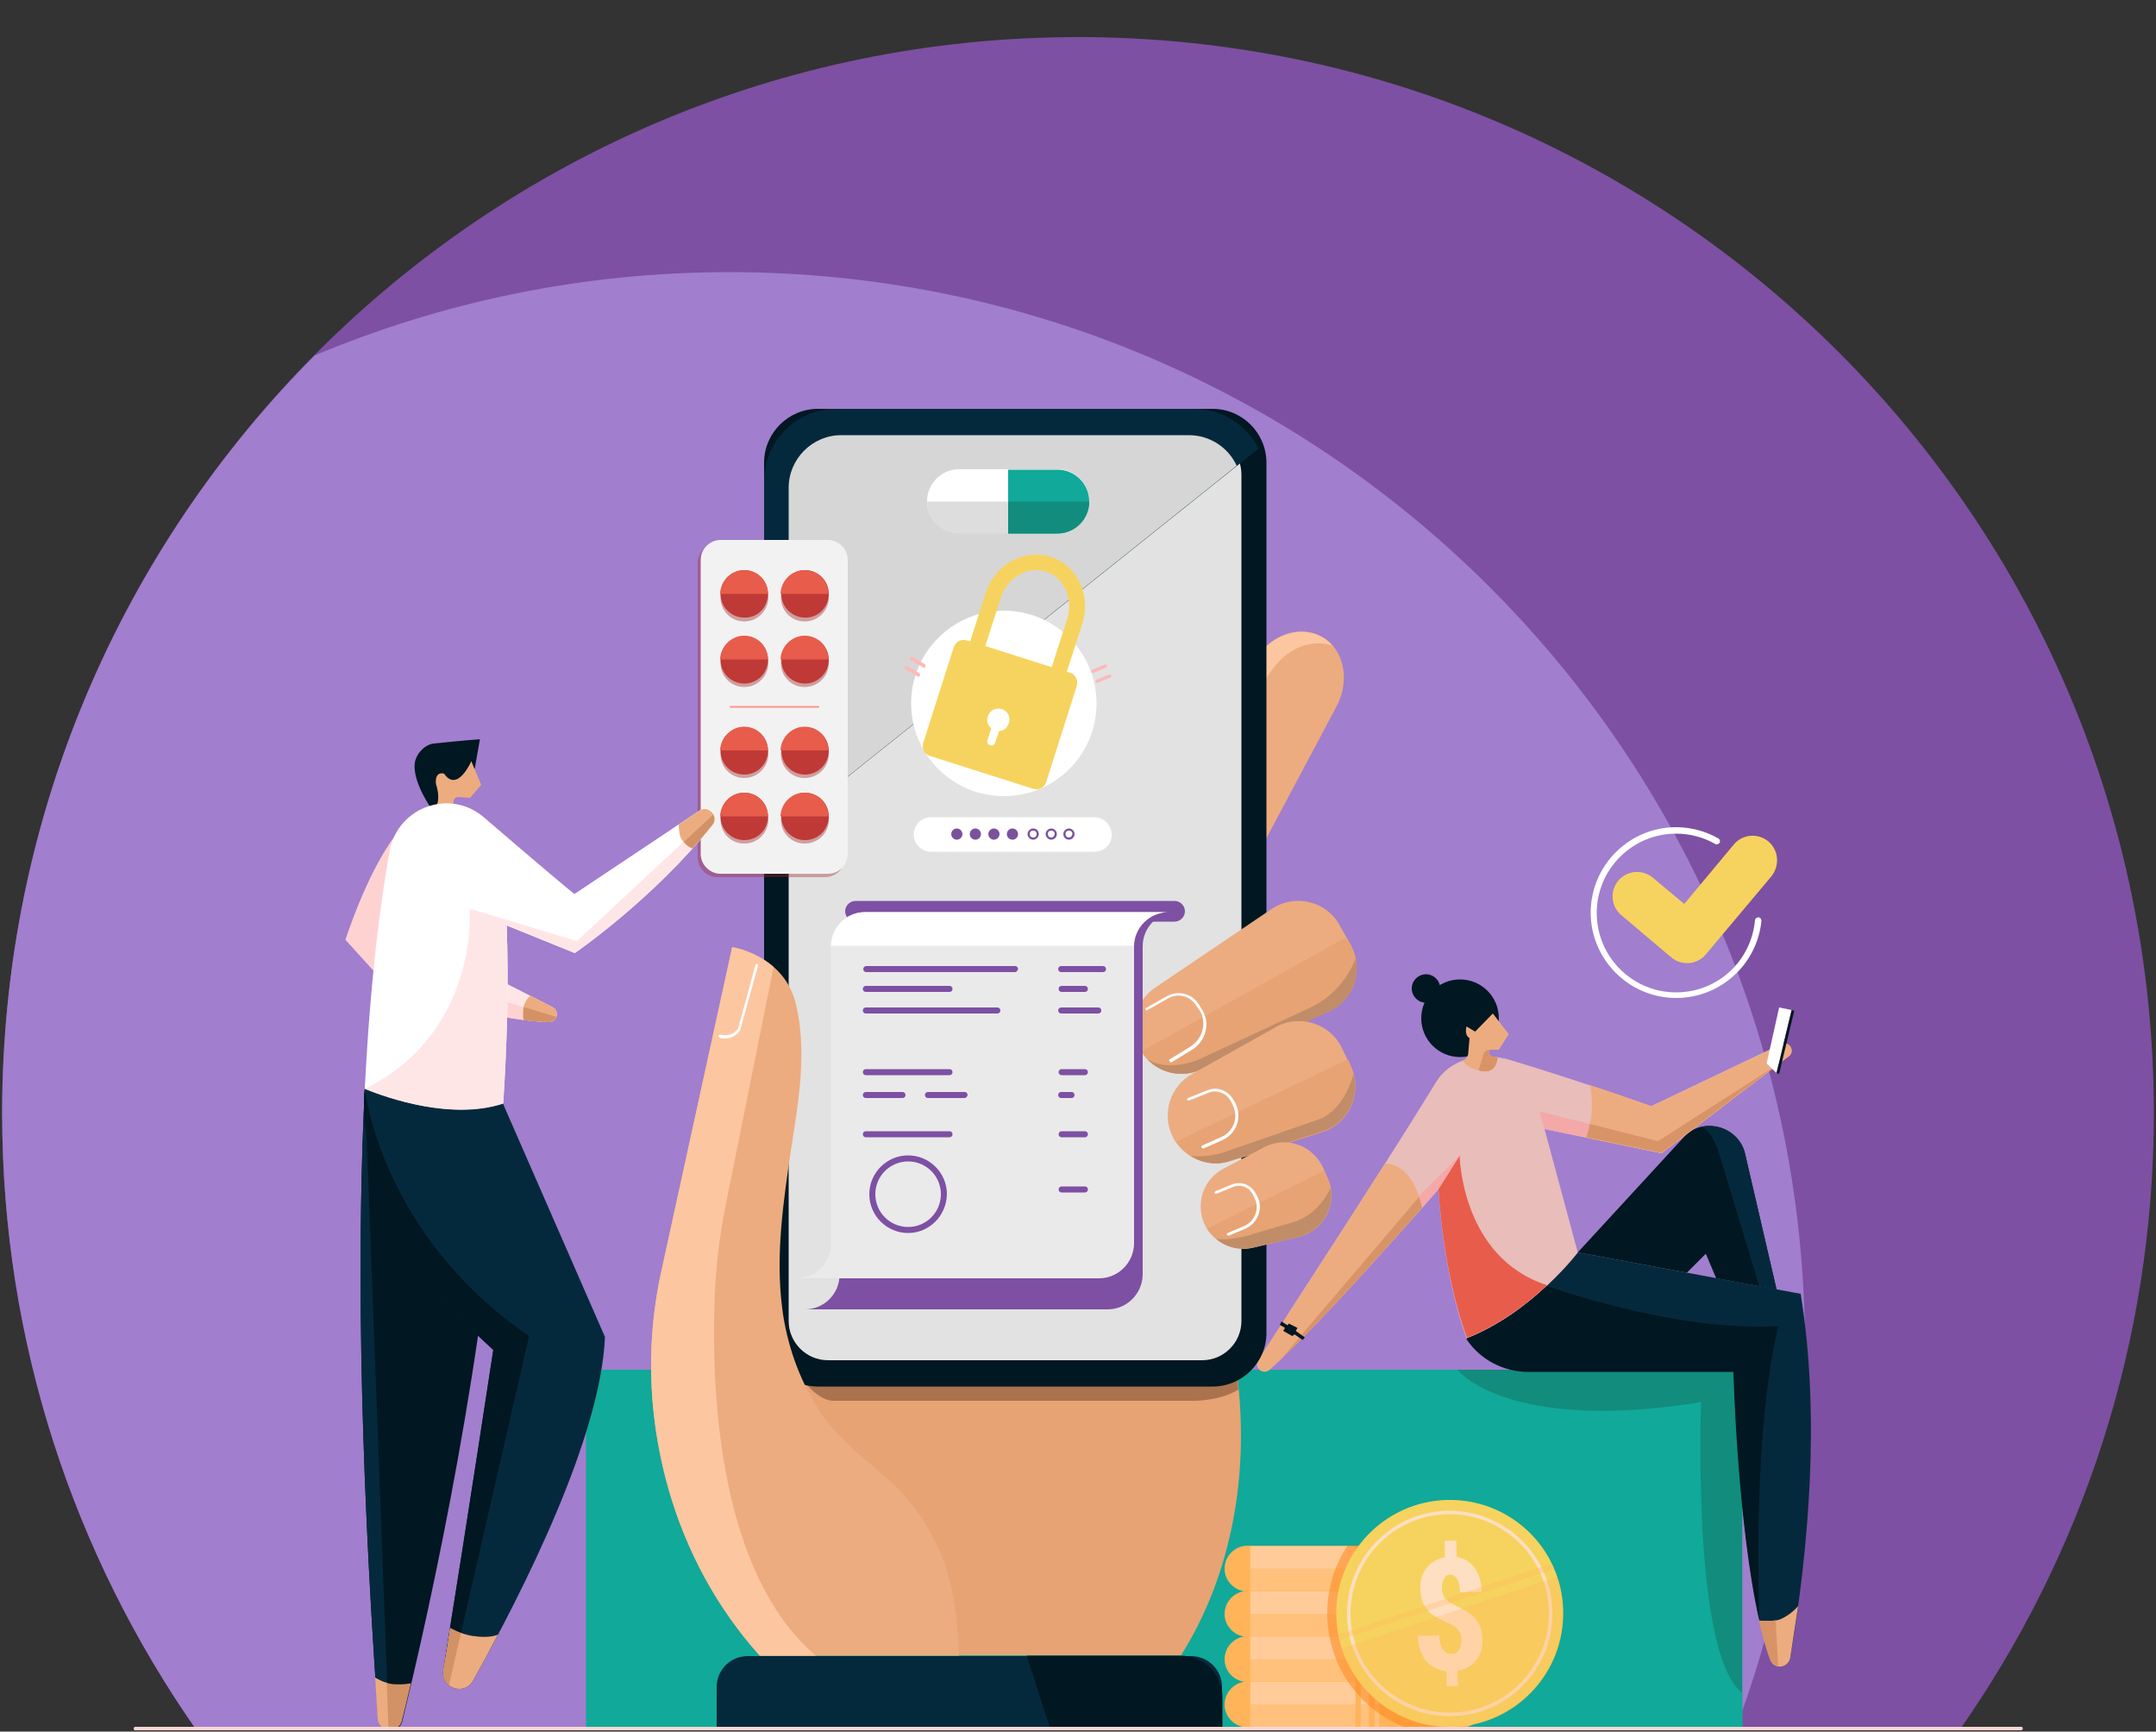 <?xml version="1.0" encoding="UTF-8"?> <svg xmlns="http://www.w3.org/2000/svg" xmlns:xlink="http://www.w3.org/1999/xlink" version="1.1" id="Layer_1" x="0px" y="0px" viewBox="0 0 500 401.5" style="enable-background:new 0 0 500 401.5;" xml:space="preserve"><rect x="0" y="0" width="500" height="401.5" fill="#333333" stroke="none"/> <style type="text/css"> .st0{fill:#7D50A3;} .st1{fill:#A17ECE;} .st2{fill:#011721;} .st3{fill:#11A999;} .st4{fill:#118C7D;} .st5{fill:#05293C;} .st6{fill:#E8BDBA;} .st7{fill:#EDAC80;} .st8{fill:#F4A8A8;} .st9{fill:#D89466;} .st10{fill:#E85C4B;} .st11{fill:#FFFFFF;} .st12{fill:#E7A374;} .st13{fill:#AA734D;} .st14{fill:#ECAC80;} .st15{fill:#FCC6A0;} .st16{fill:#E2E2E2;} .st17{fill:#D6D6D6;} .st18{fill:#C18D68;} .st19{fill:#EAEAEA;} .st20{opacity:0.36;} .st21{fill:#9B2323;} .st22{opacity:0.4;} .st23{fill:#F2F2F2;} .st24{fill:#BF3936;} .st25{fill:#FF9388;} .st26{fill:#DDDDDD;} .st27{fill:#FFE6E6;} .st28{fill:#FFD2D2;} .st29{fill:#D39266;} .st30{fill:#FFB45A;} .st31{fill:#FFCC99;} .st32{opacity:0.46;} .st33{opacity:0.53;} .st34{fill:#FF8419;} .st35{fill:#F6D35E;} .st36{fill:#FFDFC2;} .st37{opacity:0.28;} .st38{fill:#FFD7D4;} .st39{fill:#FFB8B8;} .st40{fill:#7B519C;} </style> <g> <g> <g> <path class="st0" d="M454.4,401.2c28.4-40.5,45.1-89.8,45.1-143.1C499.5,120.3,387.8,8.6,250,8.6S0.5,120.3,0.5,258.1 c0,53.2,16.7,102.5,45.1,143.1H454.4z"></path> </g> </g> <path class="st1" d="M418.6,312.6c0-137.8-111.7-249.5-249.5-249.5C135,63.1,102.6,70,73,82.4C28.2,127.4,0.5,189.5,0.5,258.1 c0,53.2,16.7,102.5,45.1,143.1h356.8C412.8,373.6,418.6,343.8,418.6,312.6z"></path> <g> <g> <circle class="st2" cx="338.6" cy="236.1" r="9"></circle> <path class="st2" d="M327.4,229.2c0,1.8,1.5,3.3,3.3,3.3s3.3-1.5,3.3-3.3c0-1.8-1.5-3.3-3.3-3.3S327.4,227.4,327.4,229.2z"></path> <g> <rect x="135.9" y="317.6" class="st3" width="268.2" height="83.5"></rect> </g> <g> <path class="st4" d="M338,317.6c0,0,11.3,14.8,56.5,7.5c0,0-2.2,58.3,9.5,67.4v-74.9H338z"></path> </g> <g> <path class="st2" d="M365.9,290.4l25.4-27.6c4.7-3.6,11.6-1.4,13.3,4.3L412,299l-14-2.6l-2.4-5.7l-4.4,4.4L365.9,290.4z"></path> </g> <g> <path class="st5" d="M365.9,290.4l51.7,9.6c4.6,28.5,1.8,59.2-2.4,84.3c-0.4,2.5-3.8,3-4.6,0.6c-7.3-20.6-8.5-66.9-8.5-66.9 h-47.6c-5.6,0-10.9-2.7-14.1-7.3l0,0c-0.1-0.1-0.2-0.3-0.2-0.4C355.4,304.3,365.9,290.4,365.9,290.4z"></path> </g> <g> <path class="st6" d="M294.4,317.6c-1.5,1.3-3.6-0.5-2.6-2.2c11.1-17.3,28.8-44.2,41.3-64.6c1.5-2.4,3.7-4,6.2-4.9 c3.4-1.2,7.4-1.2,11-0.1c15.6,4.7,32.6,10.7,32.6,10.7l30.2-14.4c1.8-0.8,3.2,1.6,1.7,2.8l-29.5,22.5l-27.1-5.6l7.7,28.6 c0,0-10.5,13.9-25.8,19.9c-5.6-15.5-6.5-34.5-6.5-34.5C317.5,294,303.6,309.3,294.4,317.6z"></path> </g> <g> <path class="st7" d="M417,372.4c-0.6,4.1-1.2,8-1.8,11.9c-0.4,2.5-3.8,3-4.6,0.6c-1-2.7-1.8-5.8-2.6-9.1c0,0,3.1,0.3,4.8-0.3 C415.4,374.4,417,372.4,417,372.4z"></path> </g> <g> <path class="st7" d="M340.5,244.2l0.3-3.5c-1.3-0.7-0.7-2.7-0.7-2.7l2,1.2l4.1-4.2l3.7,4.8l-2.3,3.6h-1.8 c-0.4,0-0.6,0.3-0.5,0.7l0,0c0.1,0.5,0.5,0.9,1,0.9c0.3,0,0.7,0.1,1,0.2c0,0-0.1,3.5-3.2,3.2c0,0-3.7-0.3-4.9-2.5c0,0,0,0,0,0 C340,245.6,340.5,244.9,340.5,244.2z"></path> </g> <g> <path class="st7" d="M294.4,317.6c-1.5,1.3-3.6-0.5-2.6-2.2c7.9-12.3,19.1-29.4,29.4-45.6c2.2,0,6.6,1.3,8.6,10.2 C315.3,296.4,302.9,310,294.4,317.6z"></path> </g> <g> <polygon class="st8" points="412,247 385.3,267.3 358.2,261.8 357,257.7 384.5,264.6 "></polygon> </g> <g> <path class="st7" d="M367.9,263.8L367.9,263.8c2.3-6.4,0.8-12.2,0.8-12.2c8.2,2.7,14.3,4.9,14.3,4.9l30.2-14.4 c1.8-0.8,3.2,1.6,1.7,2.8l-29.5,22.5L367.9,263.8z"></path> </g> <g> <path class="st9" d="M412,247l-26.7,20.3l-17.4-3.6c0.4-1.1,0.6-2.1,0.8-3.1l15.8,4L412,247z"></path> </g> <g> <path class="st10" d="M333.6,275.7l4.9-7.8c0,0,0.3,23.7,20.3,30.1c-4.5,4.2-11,9.2-18.6,12.2 C334.5,294.7,333.6,275.7,333.6,275.7z"></path> </g> <g> <polygon class="st8" points="338.5,268 329,277.4 329.8,280 333.6,275.7 "></polygon> </g> <g> <path class="st9" d="M329.8,280c-13,14.7-24.4,27.2-32.7,35.1l32-37.6C329.3,278.2,329.6,279.1,329.8,280z"></path> </g> <g> <path class="st2" d="M412.5,307.5c0,0-5.9,18.5-4.5,68.3l0,0c-5.1-22.7-6-57.7-6-57.7h-47.6c-5.6,0-10.9-2.7-14.1-7.3l0,0 c-0.1-0.1-0.2-0.3-0.2-0.4c7.7-3,14.1-7.9,18.6-12.2C358.7,298.1,388,308.9,412.5,307.5z"></path> </g> <g> <path class="st5" d="M394.6,261.3c4.2-0.9,8.7,1.4,10,5.8L412,299l-4-0.8l-9.2-30.3C398.8,268,397.4,262.4,394.6,261.3z"></path> </g> <g> <polygon class="st2" points="296.8,307.2 297.2,306.4 298.6,307.3 298.9,306.9 300.9,307.9 300.5,308.6 302.6,310.1 302.1,310.7 300.2,309.4 299.7,309.8 297.6,308.6 298,307.9 "></polygon> </g> <g> <polygon class="st11" points="415.5,234.2 412,248.8 409.7,246.6 412.6,233.6 "></polygon> </g> <g> <polygon class="st2" points="415.5,234.2 416.1,234.4 412.6,249 412,248.8 "></polygon> </g> <path class="st9" d="M411.8,375.7l0.6,10.7c-0.8-0.1-1.5-0.6-1.9-1.5c-1-2.7-1.8-5.8-2.6-9.1C408,375.7,410.1,376,411.8,375.7z"></path> <path class="st9" d="M344,244.5c0.2-0.7,0.8-1.1,1.5-1.1h0.3c-0.4,0-0.6,0.3-0.5,0.7c0.1,0.5,0.5,0.9,1,0.9c0.3,0,0.7,0.1,1,0.2 c0,0-0.1,3.5-3.2,3.2c0,0-0.5,0-1.2-0.2L344,244.5z"></path> </g> <g> <g> <g> <g> <path class="st12" d="M196.2,383.9l-28.3-84.5l97.9-32c0,0,20.5,46.8,21,50.5c3.5,26.7-2.6,49.6-12.9,65.9H196.2z"></path> </g> </g> </g> <g> <g> <g> <path class="st13" d="M277.2,324.8h-84.3c-3.9-0.5-7-5.3-7-5.3l9.4-13l88.4,3.1c1.7,4.3,2.9,7.5,3,8.4 c0.2,1.4,0.3,2.8,0.5,4.2C283,324.8,277.2,324.8,277.2,324.8z"></path> </g> </g> </g> <g> <g> <g> <path class="st14" d="M291.6,152.1l-22.7,31.3c-4.5,6.2-3.6,14.4,1.8,17.9l4.5,2.9c5.4,3.4,13,0.6,16.5-6.1l18.2-34.2 c3.3-6.1,1.8-13.3-3.2-16.2l0,0C301.9,144.9,295.4,146.8,291.6,152.1z"></path> </g> </g> </g> <g> <g> <g> <path class="st15" d="M268.9,183.5l22.7-31.3c3.8-5.3,10.3-7.2,15.1-4.4c0.9,0.5,1.6,1.1,2.3,1.9c-4.6-1.6-10.1,0.4-13.6,5.1 L272.7,186c-4.1,5.7-3.7,13.1,0.6,17l-2.6-1.6C265.3,197.9,264.4,189.6,268.9,183.5z"></path> </g> </g> </g> <g> <g> <g> <path class="st2" d="M281.2,321.5h-91.5c-6.9,0-12.5-5.6-12.5-12.5V107.3c0-6.9,5.6-12.5,12.5-12.5h91.5 c6.9,0,12.5,5.6,12.5,12.5v201.8C293.7,315.9,288.1,321.5,281.2,321.5z"></path> </g> </g> </g> <g> <g> <g> <path class="st16" d="M278.8,315.4H192c-5,0-9.1-4.1-9.1-9.1V110c0-5,4.1-9.1,9.1-9.1h86.8c5,0,9.1,4.1,9.1,9.1v196.3 C287.9,311.3,283.8,315.4,278.8,315.4z"></path> </g> </g> </g> <g> <g> <g> <path class="st5" d="M166.2,401.2h117.2v-10c0-4-3.2-7.2-7.2-7.2H173.4c-4,0-7.2,3.2-7.2,7.2V401.2z"></path> </g> </g> </g> <g> <g> <g> <path class="st14" d="M153.6,293.7l16.2-74.1c0,0,12.1,1.8,14.8,13.3c2.6,11,0.6,22.4-1.1,33.3c-1.8,12.2-3.7,24.7-2.1,37.1 c0.1,0.5,0.1,1,0.2,1.5c1.3,8.4,4.4,16.6,9.3,23.6c5.2,7.4,13,11.9,18.9,18.5c4.3,4.9,7.6,10.6,9.6,16.7 c2.1,6.6,2.8,13.4,3,20.3h-46.2c-9.9-11-17-24.2-21.1-38.4C151.1,331.5,149,313.7,153.6,293.7z"></path> </g> </g> </g> <g> <g> <g> <path class="st15" d="M155.1,345.5c-4-14-6.1-31.7-1.5-51.8l16.2-74.1c0,0,5.2,0.8,9.6,4.6l-11.1,55.2 c-1.5,7.5-2.4,15.2-2.6,22.8C165,324,167,365,189.2,383.9h-13C166.3,372.9,159.2,359.7,155.1,345.5z"></path> </g> </g> </g> <g> <g> <g> <path class="st11" d="M168,240.8c2.7,0,3.7-2,3.7-2.1l4.1-14.8c0-0.2-0.1-0.4-0.2-0.4c-0.2,0-0.4,0.1-0.4,0.2l-4,14.7 c0,0-1.1,2.2-4.2,1.5c-0.2,0-0.3,0.1-0.4,0.3c0,0.2,0.1,0.3,0.3,0.4C167.2,240.8,167.6,240.8,168,240.8z"></path> </g> </g> </g> <g> <g> <g> <path class="st2" d="M238.1,383.9h35.7c5.3,0,9.7,4.3,9.7,9.7v7.6h-39.8L238.1,383.9z"></path> </g> </g> </g> <g> <path class="st5" d="M291.9,104c-2.8-5.4-8.4-9.2-14.9-9.2h-83.1c-9.2,0-16.7,7.5-16.7,16.7v84.1L291.9,104z"></path> </g> <g> <path class="st17" d="M286.8,108c-1.9-4.2-6.2-7.1-11.1-7.1h-80.6c-6.7,0-12.2,5.5-12.2,12.2v77.9L286.8,108z"></path> </g> <g> <g> <g> <g> <path class="st14" d="M278.5,248l29.7-13.6c5.8-2.7,8.1-9.8,5-15.4l-2.6-4.6c-3.1-5.5-10.3-7.2-15.6-3.7L267.9,229 c-4.9,3.3-6.3,9.8-3.2,14.8l0,0C267.6,248.5,273.5,250.3,278.5,248z"></path> </g> </g> </g> <g> <g> <g> <path class="st12" d="M313.2,219.1c3.2,5.6,0.9,12.7-5,15.4L278.5,248c-5,2.3-11,0.5-13.8-4.2l47.5-26.5L313.2,219.1z"></path> </g> </g> </g> <g> <g> <g> <path class="st18" d="M266,245.5c1.5,1.1,3.6,1.5,5.4,1.5c2.6,0,5.1-0.6,7.4-1.7l24.7-11.5c7.2-3.2,10.1-9.4,10.9-11.6 c1.1,4.9-1.3,10.1-6.1,12.3L278.5,248C274.2,250,269.1,248.9,266,245.5z"></path> </g> </g> </g> <g> <g> <g> <path class="st14" d="M285.4,269.2l21.1-6.7c6.4-2,9.5-9.2,6.7-15.3l-1.9-4c-2.7-5.9-9.9-8.2-15.5-5l-19.3,10.8 c-5.2,2.9-7.2,9.3-4.5,14.7l0,0C274.5,268.5,280.2,270.9,285.4,269.2z"></path> </g> </g> </g> <g> <g> <g> <path class="st12" d="M272.8,264.7l39.8-19.1l0.7,1.6c2.8,6.1-0.3,13.2-6.7,15.3l-21.1,6.7 C280.6,270.8,275.5,268.9,272.8,264.7z"></path> </g> </g> </g> <g> <g> <g> <path class="st18" d="M276.1,268c3.1,0.5,7.1-0.6,7.1-0.6l22.2-7.7c6.4-2,8.4-10.4,8.5-10.7c1.5,5.6-1.6,11.6-7.4,13.4 l-21.1,6.7C282.2,270.3,278.8,269.7,276.1,268z"></path> </g> </g> </g> <g> <g> <g> <path class="st14" d="M290.6,289.3l10.6-2.5c5.9-1.4,9.2-7.8,6.8-13.4l-1.1-2.5c-2.3-5.3-8.6-7.6-13.7-4.9l-9.5,5 c-4.6,2.4-6.5,8-4.4,12.8v0C281.3,288,286,290.4,290.6,289.3z"></path> </g> </g> </g> <g> <g> <g> <path class="st12" d="M279.9,284.9l27.2-13.5l0.8,1.9c2.4,5.6-0.9,12-6.8,13.4l-10.6,2.5 C286.4,290.3,282.2,288.4,279.9,284.9z"></path> </g> </g> </g> <g> <g> <g> <path class="st18" d="M289,286.6l11.5-3.4c5.2-1.9,7.5-6.5,8.1-7.8c0.9,5-2.2,10.1-7.4,11.4l-10.6,2.5 c-3.1,0.7-6.2-0.1-8.5-2C285.3,287.6,289,286.6,289,286.6z"></path> </g> </g> </g> <g> <g> <g> <path class="st11" d="M271.5,246.3c0.1,0,0.1,0,0.2,0l4.6-2.8c3.2-1.9,4.4-5.9,2.7-9c-0.4-0.7-0.9-1.5-1.4-2.2 c-1.7-2.1-4.6-2.6-7-1.3l-4.8,2.7c-0.2,0.1-0.2,0.3-0.1,0.4c0.1,0.2,0.3,0.2,0.4,0.1l4.8-2.7c2.1-1.2,4.6-0.7,6.1,1.1 c0.5,0.7,1,1.3,1.4,2c1.5,2.9,0.4,6.4-2.5,8.2l-4.6,2.8c-0.2,0.1-0.2,0.3-0.1,0.4C271.3,246.3,271.4,246.3,271.5,246.3z"></path> </g> </g> </g> <g> <g> <g> <path class="st11" d="M279,266.3c0,0,0.1,0,0.1,0l4.3-1.9c3-1.3,4.5-4.6,3.5-7.6c-0.2-0.7-0.6-1.4-1-2c-1.2-2-3.7-2.9-5.9-2 l-4.5,1.8c-0.2,0.1-0.2,0.3-0.2,0.4c0.1,0.2,0.3,0.2,0.4,0.2l4.5-1.8c1.9-0.8,4.1,0,5.1,1.7c0.4,0.6,0.7,1.3,0.9,1.9 c0.9,2.6-0.4,5.6-3.1,6.7l-4.3,1.9c-0.2,0.1-0.2,0.3-0.2,0.4C278.8,266.2,278.9,266.3,279,266.3z"></path> </g> </g> </g> <g> <g> <g> <path class="st11" d="M284.9,286.5c0,0,0.1,0,0.1,0l3.8-1.6c2.6-1.1,4-4.1,3.1-6.7c-0.2-0.6-0.5-1.2-0.9-1.8 c-1.1-1.8-3.3-2.5-5.2-1.8l-3.9,1.6c-0.2,0.1-0.2,0.3-0.2,0.4c0.1,0.2,0.3,0.2,0.4,0.2l3.9-1.6c1.6-0.7,3.5,0,4.4,1.5 c0.3,0.6,0.6,1.1,0.8,1.7c0.8,2.3-0.4,4.9-2.7,5.9l-3.8,1.6c-0.2,0.1-0.2,0.3-0.2,0.4C284.7,286.5,284.8,286.5,284.9,286.5z"></path> </g> </g> </g> </g> <path class="st0" d="M272.4,213.7h-74c-1.3,0-2.4-1.1-2.4-2.4l0,0c0-1.3,1.1-2.4,2.4-2.4h74c1.3,0,2.4,1.1,2.4,2.4l0,0 C274.8,212.6,273.7,213.7,272.4,213.7z"></path> <g> <path class="st0" d="M256.9,303.6h-70.2c4.4,0,8-3.6,8-8v-76.2c0-4.4,3.6-8,8-8H273c-4.4,0-8,3.6-8,8v76.2 C264.9,300,261.3,303.6,256.9,303.6z"></path> <path class="st19" d="M254.9,296.4h-70.2c4.4,0,8-3.6,8-8v-68.9c0-4.4,3.6-8,8-8H271c-4.4,0-8,3.6-8,8v68.9 C262.9,292.8,259.3,296.4,254.9,296.4z"></path> <path class="st11" d="M192.7,219.3h70.2c0.1-4.3,3.7-7.8,8-7.8h-70.2C196.4,211.4,192.8,214.9,192.7,219.3z"></path> <g> <g> <path class="st0" d="M235.4,225.4h-34.5c-0.4,0-0.7-0.3-0.7-0.7c0-0.4,0.3-0.7,0.7-0.7h34.5c0.4,0,0.7,0.3,0.7,0.7 C236,225.1,235.7,225.4,235.4,225.4z"></path> </g> <g> <path class="st0" d="M231.3,235h-30.5c-0.4,0-0.7-0.3-0.7-0.7c0-0.4,0.3-0.7,0.7-0.7h30.5c0.4,0,0.7,0.3,0.7,0.7 C232,234.7,231.7,235,231.3,235z"></path> </g> <g> <path class="st0" d="M220.2,230h-19.4c-0.4,0-0.7-0.3-0.7-0.7c0-0.4,0.3-0.7,0.7-0.7h19.4c0.4,0,0.7,0.3,0.7,0.7 C220.9,229.7,220.6,230,220.2,230z"></path> </g> <g> <path class="st0" d="M220.2,249.3h-19.4c-0.4,0-0.7-0.3-0.7-0.7c0-0.4,0.3-0.7,0.7-0.7h19.4c0.4,0,0.7,0.3,0.7,0.7 C220.9,249,220.6,249.3,220.2,249.3z"></path> </g> <g> <path class="st0" d="M220.2,263.7h-19.4c-0.4,0-0.7-0.3-0.7-0.7c0-0.4,0.3-0.7,0.7-0.7h19.4c0.4,0,0.7,0.3,0.7,0.7 C220.9,263.4,220.6,263.7,220.2,263.7z"></path> </g> <g> <path class="st0" d="M209.3,254.6h-8.5c-0.4,0-0.7-0.3-0.7-0.7c0-0.4,0.3-0.7,0.7-0.7h8.5c0.4,0,0.7,0.3,0.7,0.7 C210,254.3,209.7,254.6,209.3,254.6z"></path> </g> <g> <path class="st0" d="M255.8,225.4h-9.7c-0.4,0-0.7-0.3-0.7-0.7c0-0.4,0.3-0.7,0.7-0.7h9.7c0.4,0,0.7,0.3,0.7,0.7 C256.5,225.1,256.2,225.4,255.8,225.4z"></path> </g> <g> <path class="st0" d="M254.7,235h-8.6c-0.4,0-0.7-0.3-0.7-0.7c0-0.4,0.3-0.7,0.7-0.7h8.6c0.4,0,0.7,0.3,0.7,0.7 C255.4,234.7,255.1,235,254.7,235z"></path> </g> <g> <path class="st0" d="M251.6,230h-5.4c-0.4,0-0.7-0.3-0.7-0.7c0-0.4,0.3-0.7,0.7-0.7h5.4c0.4,0,0.7,0.3,0.7,0.7 C252.3,229.7,252,230,251.6,230z"></path> </g> <g> <path class="st0" d="M251.6,249.3h-5.4c-0.4,0-0.7-0.3-0.7-0.7c0-0.4,0.3-0.7,0.7-0.7h5.4c0.4,0,0.7,0.3,0.7,0.7 C252.3,249,252,249.3,251.6,249.3z"></path> </g> <g> <path class="st0" d="M251.6,263.7h-5.4c-0.4,0-0.7-0.3-0.7-0.7c0-0.4,0.3-0.7,0.7-0.7h5.4c0.4,0,0.7,0.3,0.7,0.7 C252.3,263.4,252,263.7,251.6,263.7z"></path> </g> <g> <path class="st0" d="M251.6,276.5h-5.4c-0.4,0-0.7-0.3-0.7-0.7c0-0.4,0.3-0.7,0.7-0.7h5.4c0.4,0,0.7,0.3,0.7,0.7 C252.3,276.2,252,276.5,251.6,276.5z"></path> </g> <g> <path class="st0" d="M248.5,254.6h-2.4c-0.4,0-0.7-0.3-0.7-0.7c0-0.4,0.3-0.7,0.7-0.7h2.4c0.4,0,0.7,0.3,0.7,0.7 C249.2,254.3,248.9,254.6,248.5,254.6z"></path> </g> <g> <path class="st0" d="M223.7,254.6h-8.5c-0.4,0-0.7-0.3-0.7-0.7c0-0.4,0.3-0.7,0.7-0.7h8.5c0.4,0,0.7,0.3,0.7,0.7 C224.3,254.3,224,254.6,223.7,254.6z"></path> </g> <g> <path class="st0" d="M210.6,285.9c-4.9,0-9-4-9-9c0-4.9,4-9,9-9c4.9,0,9,4,9,9C219.5,281.9,215.5,285.9,210.6,285.9z M210.6,269.3c-4.2,0-7.6,3.4-7.6,7.6c0,4.2,3.4,7.6,7.6,7.6c4.2,0,7.6-3.4,7.6-7.6C218.2,272.7,214.8,269.3,210.6,269.3z"></path> </g> </g> </g> </g> <g> <g class="st20"> <g> <g> <path class="st21" d="M195.9,198.8v-68.2c0-2.5-2.1-4.6-4.6-4.6h-24.9c-2.5,0-4.6,2.1-4.6,4.6v68.2c0,2.5,2.1,4.6,4.6,4.6 h24.9C193.9,203.4,195.9,201.4,195.9,198.8z"></path> </g> </g> <g> <g> <g class="st22"> <g> <path class="st21" d="M171.9,144.9c-3.1,0-5.5-2.5-5.5-5.5l0,0l0,0l0,0c0-1.3,0.5-2.6,1.3-3.5c1-1.2,2.5-2,4.3-2 c1.1,0,2.2,0.3,3.1,0.9c0.3,0.2,0.6,0.4,0.8,0.7c0.1,0.1,0.2,0.3,0.4,0.4c0.3,0.3,0.5,0.7,0.7,1.1c0.1,0.2,0.2,0.4,0.2,0.6 c0.2,0.6,0.3,1.2,0.3,1.8l0,0l0,0l0,0C177.4,142.4,174.9,144.9,171.9,144.9z"></path> </g> </g> <g> <g> <g> <path class="st21" d="M177.4,138.6c0-3.1-2.5-5.5-5.5-5.5c-3.1,0-5.5,2.5-5.5,5.5c0,3.1,2.5,5.5,5.5,5.5 C174.9,144.1,177.4,141.6,177.4,138.6z"></path> </g> </g> <g> <g> <path class="st21" d="M171.9,133c3.1,0,5.5,2.5,5.5,5.5h-11.1C166.4,135.5,168.8,133,171.9,133z"></path> </g> </g> </g> </g> <g> <g class="st22"> <g> <path class="st21" d="M185.9,144.9c-3.1,0-5.5-2.5-5.5-5.5l0,0l0,0l0,0c0-1.3,0.5-2.6,1.3-3.5c1-1.2,2.5-2,4.3-2 c1.1,0,2.2,0.3,3.1,0.9c0.3,0.2,0.6,0.4,0.8,0.7c0.1,0.1,0.2,0.3,0.4,0.4c0.3,0.3,0.5,0.7,0.7,1.1c0.1,0.2,0.2,0.4,0.2,0.6 c0.2,0.6,0.3,1.2,0.3,1.8l0,0l0,0l0,0C191.4,142.4,189,144.9,185.9,144.9z"></path> </g> </g> <g> <g> <g> <path class="st21" d="M191.4,138.6c0-3.1-2.5-5.5-5.5-5.5c-3.1,0-5.5,2.5-5.5,5.5c0,3.1,2.5,5.5,5.5,5.5 C189,144.1,191.4,141.6,191.4,138.6z"></path> </g> </g> <g> <g> <path class="st21" d="M185.9,133c3.1,0,5.5,2.5,5.5,5.5h-11.1C180.4,135.5,182.9,133,185.9,133z"></path> </g> </g> </g> </g> <g> <g class="st22"> <g> <path class="st21" d="M171.9,160.1c-3.1,0-5.5-2.5-5.5-5.5l0,0l0,0l0,0c0-1.3,0.5-2.6,1.3-3.5c1-1.2,2.5-2,4.3-2 c1.1,0,2.2,0.3,3.1,0.9c0.3,0.2,0.6,0.4,0.8,0.7c0.1,0.1,0.2,0.3,0.4,0.4c0.3,0.3,0.5,0.7,0.7,1.1c0.1,0.2,0.2,0.4,0.2,0.6 c0.2,0.6,0.3,1.2,0.3,1.8l0,0l0,0l0,0C177.4,157.7,174.9,160.1,171.9,160.1z"></path> </g> </g> <g> <g> <g> <path class="st21" d="M177.4,153.8c0-3.1-2.5-5.5-5.5-5.5c-3.1,0-5.5,2.5-5.5,5.5c0,3.1,2.5,5.5,5.5,5.5 C174.9,159.3,177.4,156.9,177.4,153.8z"></path> </g> </g> <g> <g> <path class="st21" d="M171.9,148.3c3.1,0,5.5,2.5,5.5,5.5h-11.1C166.4,150.8,168.8,148.3,171.9,148.3z"></path> </g> </g> </g> </g> <g> <g class="st22"> <g> <path class="st21" d="M185.9,160.1c-3.1,0-5.5-2.5-5.5-5.5l0,0l0,0l0,0c0-1.3,0.5-2.6,1.3-3.5c1-1.2,2.5-2,4.3-2 c1.1,0,2.2,0.3,3.1,0.9c0.3,0.2,0.6,0.4,0.8,0.7c0.1,0.1,0.2,0.3,0.4,0.4c0.3,0.3,0.5,0.7,0.7,1.1c0.1,0.2,0.2,0.4,0.2,0.6 c0.2,0.6,0.3,1.2,0.3,1.8l0,0l0,0l0,0C191.4,157.7,189,160.1,185.9,160.1z"></path> </g> </g> <g> <g> <g> <path class="st21" d="M191.4,153.8c0-3.1-2.5-5.5-5.5-5.5c-3.1,0-5.5,2.5-5.5,5.5c0,3.1,2.5,5.5,5.5,5.5 C189,159.3,191.4,156.9,191.4,153.8z"></path> </g> </g> <g> <g> <path class="st21" d="M185.9,148.3c3.1,0,5.5,2.5,5.5,5.5h-11.1C180.4,150.8,182.9,148.3,185.9,148.3z"></path> </g> </g> </g> </g> <g> <g class="st22"> <g> <path class="st21" d="M171.9,181.2c-3.1,0-5.5-2.5-5.5-5.5l0,0l0,0l0,0c0-1.3,0.5-2.6,1.3-3.5c1-1.2,2.5-2,4.3-2 c1.1,0,2.2,0.3,3.1,0.9c0.3,0.2,0.6,0.4,0.8,0.7c0.1,0.1,0.2,0.3,0.4,0.4c0.3,0.3,0.5,0.7,0.7,1.1c0.1,0.2,0.2,0.4,0.2,0.6 c0.2,0.6,0.3,1.2,0.3,1.8l0,0l0,0l0,0C177.4,178.7,174.9,181.2,171.9,181.2z"></path> </g> </g> <g> <g> <g> <path class="st21" d="M177.4,174.9c0-3.1-2.5-5.5-5.5-5.5c-3.1,0-5.5,2.5-5.5,5.5c0,3.1,2.5,5.5,5.5,5.5 C174.9,180.4,177.4,177.9,177.4,174.9z"></path> </g> </g> <g> <g> <path class="st21" d="M171.9,169.4c3.1,0,5.5,2.5,5.5,5.5h-11.1C166.4,171.8,168.8,169.4,171.9,169.4z"></path> </g> </g> </g> </g> <g> <g class="st22"> <g> <path class="st21" d="M185.9,181.2c-3.1,0-5.5-2.5-5.5-5.5l0,0l0,0l0,0c0-1.3,0.5-2.6,1.3-3.5c1-1.2,2.5-2,4.3-2 c1.1,0,2.2,0.3,3.1,0.9c0.3,0.2,0.6,0.4,0.8,0.7c0.1,0.1,0.2,0.3,0.4,0.4c0.3,0.3,0.5,0.7,0.7,1.1c0.1,0.2,0.2,0.4,0.2,0.6 c0.2,0.6,0.3,1.2,0.3,1.8l0,0l0,0l0,0C191.4,178.7,189,181.2,185.9,181.2z"></path> </g> </g> <g> <g> <g> <path class="st21" d="M191.4,174.9c0-3.1-2.5-5.5-5.5-5.5c-3.1,0-5.5,2.5-5.5,5.5c0,3.1,2.5,5.5,5.5,5.5 C189,180.4,191.4,177.9,191.4,174.9z"></path> </g> </g> <g> <g> <path class="st21" d="M185.9,169.4c3.1,0,5.5,2.5,5.5,5.5h-11.1C180.4,171.8,182.9,169.4,185.9,169.4z"></path> </g> </g> </g> </g> <g> <g class="st22"> <g> <path class="st21" d="M171.9,196.5c-3.1,0-5.5-2.5-5.5-5.5l0,0l0,0l0,0c0-1.3,0.5-2.6,1.3-3.5c1-1.2,2.5-2,4.3-2 c1.1,0,2.2,0.3,3.1,0.9c0.3,0.2,0.6,0.4,0.8,0.7c0.1,0.1,0.2,0.3,0.4,0.4c0.3,0.3,0.5,0.7,0.7,1.1c0.1,0.2,0.2,0.4,0.2,0.6 c0.2,0.6,0.3,1.2,0.3,1.8l0,0l0,0l0,0C177.4,194,174.9,196.5,171.9,196.5z"></path> </g> </g> <g> <g> <g> <path class="st21" d="M177.4,190.1c0-3.1-2.5-5.5-5.5-5.5c-3.1,0-5.5,2.5-5.5,5.5c0,3.1,2.5,5.5,5.5,5.5 C174.9,195.7,177.4,193.2,177.4,190.1z"></path> </g> </g> <g> <g> <path class="st21" d="M171.9,184.6c3.1,0,5.5,2.5,5.5,5.5h-11.1C166.4,187.1,168.8,184.6,171.9,184.6z"></path> </g> </g> </g> </g> <g> <g class="st22"> <g> <path class="st21" d="M185.9,196.5c-3.1,0-5.5-2.5-5.5-5.5l0,0l0,0l0,0c0-1.3,0.5-2.6,1.3-3.5c1-1.2,2.5-2,4.3-2 c1.1,0,2.2,0.3,3.1,0.9c0.3,0.2,0.6,0.4,0.8,0.7c0.1,0.1,0.2,0.3,0.4,0.4c0.3,0.3,0.5,0.7,0.7,1.1c0.1,0.2,0.2,0.4,0.2,0.6 c0.2,0.6,0.3,1.2,0.3,1.8l0,0l0,0l0,0C191.4,194,189,196.5,185.9,196.5z"></path> </g> </g> <g> <g> <g> <path class="st21" d="M191.4,190.1c0-3.1-2.5-5.5-5.5-5.5c-3.1,0-5.5,2.5-5.5,5.5c0,3.1,2.5,5.5,5.5,5.5 C189,195.7,191.4,193.2,191.4,190.1z"></path> </g> </g> <g> <g> <path class="st21" d="M185.9,184.6c3.1,0,5.5,2.5,5.5,5.5h-11.1C180.4,187.1,182.9,184.6,185.9,184.6z"></path> </g> </g> </g> </g> </g> <g> <g> <line class="st21" x1="168.7" y1="164.8" x2="189.1" y2="164.8"></line> </g> </g> </g> <g> <g> <g> <path class="st23" d="M196.6,198v-68.2c0-2.5-2.1-4.6-4.6-4.6h-24.9c-2.5,0-4.6,2.1-4.6,4.6V198c0,2.5,2.1,4.6,4.6,4.6h24.9 C194.6,202.6,196.6,200.5,196.6,198z"></path> </g> </g> <g> <g> <g class="st22"> <g> <path class="st21" d="M172.6,144.1c-3.1,0-5.5-2.5-5.5-5.5l0,0l0,0l0,0c0-1.3,0.5-2.6,1.3-3.5c1-1.2,2.5-2,4.3-2 c1.1,0,2.2,0.3,3.1,0.9c0.3,0.2,0.6,0.4,0.8,0.7c0.1,0.1,0.2,0.3,0.4,0.4c0.3,0.3,0.5,0.7,0.7,1.1c0.1,0.2,0.2,0.4,0.2,0.6 c0.2,0.6,0.3,1.2,0.3,1.8l0,0l0,0l0,0C178.1,141.6,175.7,144.1,172.6,144.1z"></path> </g> </g> <g> <g> <g> <path class="st24" d="M178.1,137.7c0-3.1-2.5-5.5-5.5-5.5c-3.1,0-5.5,2.5-5.5,5.5c0,3.1,2.5,5.5,5.5,5.5 C175.7,143.3,178.1,140.8,178.1,137.7z"></path> </g> </g> <g> <g> <path class="st10" d="M172.6,132.2c3.1,0,5.5,2.5,5.5,5.5h-11.1C167.1,134.7,169.6,132.2,172.6,132.2z"></path> </g> </g> </g> </g> <g> <g class="st22"> <g> <path class="st21" d="M186.6,144.1c-3.1,0-5.5-2.5-5.5-5.5l0,0l0,0l0,0c0-1.3,0.5-2.6,1.3-3.5c1-1.2,2.5-2,4.3-2 c1.1,0,2.2,0.3,3.1,0.9c0.3,0.2,0.6,0.4,0.8,0.7c0.1,0.1,0.2,0.3,0.4,0.4c0.3,0.3,0.5,0.7,0.7,1.1c0.1,0.2,0.2,0.4,0.2,0.6 c0.2,0.6,0.3,1.2,0.3,1.8l0,0l0,0l0,0C192.2,141.6,189.7,144.1,186.6,144.1z"></path> </g> </g> <g> <g> <g> <path class="st24" d="M192.2,137.7c0-3.1-2.5-5.5-5.5-5.5c-3.1,0-5.5,2.5-5.5,5.5c0,3.1,2.5,5.5,5.5,5.5 C189.7,143.3,192.2,140.8,192.2,137.7z"></path> </g> </g> <g> <g> <path class="st10" d="M186.6,132.2c3.1,0,5.5,2.5,5.5,5.5h-11.1C181.1,134.7,183.6,132.2,186.6,132.2z"></path> </g> </g> </g> </g> <g> <g class="st22"> <g> <path class="st21" d="M172.6,159.3c-3.1,0-5.5-2.5-5.5-5.5l0,0l0,0l0,0c0-1.3,0.5-2.6,1.3-3.5c1-1.2,2.5-2,4.3-2 c1.1,0,2.2,0.3,3.1,0.9c0.3,0.2,0.6,0.4,0.8,0.7c0.1,0.1,0.2,0.3,0.4,0.4c0.3,0.3,0.5,0.7,0.7,1.1c0.1,0.2,0.2,0.4,0.2,0.6 c0.2,0.6,0.3,1.2,0.3,1.8l0,0l0,0l0,0C178.1,156.8,175.7,159.3,172.6,159.3z"></path> </g> </g> <g> <g> <g> <path class="st24" d="M178.1,153c0-3.1-2.5-5.5-5.5-5.5c-3.1,0-5.5,2.5-5.5,5.5c0,3.1,2.5,5.5,5.5,5.5 C175.7,158.5,178.1,156,178.1,153z"></path> </g> </g> <g> <g> <path class="st10" d="M172.6,147.4c3.1,0,5.5,2.5,5.5,5.5h-11.1C167.1,149.9,169.6,147.4,172.6,147.4z"></path> </g> </g> </g> </g> <g> <g class="st22"> <g> <path class="st21" d="M186.6,159.3c-3.1,0-5.5-2.5-5.5-5.5l0,0l0,0l0,0c0-1.3,0.5-2.6,1.3-3.5c1-1.2,2.5-2,4.3-2 c1.1,0,2.2,0.3,3.1,0.9c0.3,0.2,0.6,0.4,0.8,0.7c0.1,0.1,0.2,0.3,0.4,0.4c0.3,0.3,0.5,0.7,0.7,1.1c0.1,0.2,0.2,0.4,0.2,0.6 c0.2,0.6,0.3,1.2,0.3,1.8l0,0l0,0l0,0C192.2,156.8,189.7,159.3,186.6,159.3z"></path> </g> </g> <g> <g> <g> <path class="st24" d="M192.2,153c0-3.1-2.5-5.5-5.5-5.5c-3.1,0-5.5,2.5-5.5,5.5c0,3.1,2.5,5.5,5.5,5.5 C189.7,158.5,192.2,156,192.2,153z"></path> </g> </g> <g> <g> <path class="st10" d="M186.6,147.4c3.1,0,5.5,2.5,5.5,5.5h-11.1C181.1,149.9,183.6,147.4,186.6,147.4z"></path> </g> </g> </g> </g> <g> <g class="st22"> <g> <path class="st21" d="M172.6,180.4c-3.1,0-5.5-2.5-5.5-5.5l0,0l0,0l0,0c0-1.3,0.5-2.6,1.3-3.5c1-1.2,2.5-2,4.3-2 c1.1,0,2.2,0.3,3.1,0.9c0.3,0.2,0.6,0.4,0.8,0.7c0.1,0.1,0.2,0.3,0.4,0.4c0.3,0.3,0.5,0.7,0.7,1.1c0.1,0.2,0.2,0.4,0.2,0.6 c0.2,0.6,0.3,1.2,0.3,1.8l0,0l0,0l0,0C178.1,177.9,175.7,180.4,172.6,180.4z"></path> </g> </g> <g> <g> <g> <path class="st24" d="M178.1,174.1c0-3.1-2.5-5.5-5.5-5.5c-3.1,0-5.5,2.5-5.5,5.5c0,3.1,2.5,5.5,5.5,5.5 C175.7,179.6,178.1,177.1,178.1,174.1z"></path> </g> </g> <g> <g> <path class="st10" d="M172.6,168.5c3.1,0,5.5,2.5,5.5,5.5h-11.1C167.1,171,169.6,168.5,172.6,168.5z"></path> </g> </g> </g> </g> <g> <g class="st22"> <g> <path class="st21" d="M186.6,180.4c-3.1,0-5.5-2.5-5.5-5.5l0,0l0,0l0,0c0-1.3,0.5-2.6,1.3-3.5c1-1.2,2.5-2,4.3-2 c1.1,0,2.2,0.3,3.1,0.9c0.3,0.2,0.6,0.4,0.8,0.7c0.1,0.1,0.2,0.3,0.4,0.4c0.3,0.3,0.5,0.7,0.7,1.1c0.1,0.2,0.2,0.4,0.2,0.6 c0.2,0.6,0.3,1.2,0.3,1.8l0,0l0,0l0,0C192.2,177.9,189.7,180.4,186.6,180.4z"></path> </g> </g> <g> <g> <g> <path class="st24" d="M192.2,174.1c0-3.1-2.5-5.5-5.5-5.5c-3.1,0-5.5,2.5-5.5,5.5c0,3.1,2.5,5.5,5.5,5.5 C189.7,179.6,192.2,177.1,192.2,174.1z"></path> </g> </g> <g> <g> <path class="st10" d="M186.6,168.5c3.1,0,5.5,2.5,5.5,5.5h-11.1C181.1,171,183.6,168.5,186.6,168.5z"></path> </g> </g> </g> </g> <g> <g class="st22"> <g> <path class="st21" d="M172.6,195.6c-3.1,0-5.5-2.5-5.5-5.5l0,0l0,0l0,0c0-1.3,0.5-2.6,1.3-3.5c1-1.2,2.5-2,4.3-2 c1.1,0,2.2,0.3,3.1,0.9c0.3,0.2,0.6,0.4,0.8,0.7c0.1,0.1,0.2,0.3,0.4,0.4c0.3,0.3,0.5,0.7,0.7,1.1c0.1,0.2,0.2,0.4,0.2,0.6 c0.2,0.6,0.3,1.2,0.3,1.8l0,0l0,0l0,0C178.1,193.2,175.7,195.6,172.6,195.6z"></path> </g> </g> <g> <g> <g> <path class="st24" d="M178.1,189.3c0-3.1-2.5-5.5-5.5-5.5c-3.1,0-5.5,2.5-5.5,5.5c0,3.1,2.5,5.5,5.5,5.5 C175.7,194.8,178.1,192.4,178.1,189.3z"></path> </g> </g> <g> <g> <path class="st10" d="M172.6,183.8c3.1,0,5.5,2.5,5.5,5.5h-11.1C167.1,186.2,169.6,183.8,172.6,183.8z"></path> </g> </g> </g> </g> <g> <g class="st22"> <g> <path class="st21" d="M186.6,195.6c-3.1,0-5.5-2.5-5.5-5.5l0,0l0,0l0,0c0-1.3,0.5-2.6,1.3-3.5c1-1.2,2.5-2,4.3-2 c1.1,0,2.2,0.3,3.1,0.9c0.3,0.2,0.6,0.4,0.8,0.7c0.1,0.1,0.2,0.3,0.4,0.4c0.3,0.3,0.5,0.7,0.7,1.1c0.1,0.2,0.2,0.4,0.2,0.6 c0.2,0.6,0.3,1.2,0.3,1.8l0,0l0,0l0,0C192.2,193.2,189.7,195.6,186.6,195.6z"></path> </g> </g> <g> <g> <g> <path class="st24" d="M192.2,189.3c0-3.1-2.5-5.5-5.5-5.5c-3.1,0-5.5,2.5-5.5,5.5c0,3.1,2.5,5.5,5.5,5.5 C189.7,194.8,192.2,192.4,192.2,189.3z"></path> </g> </g> <g> <g> <path class="st10" d="M186.6,183.8c3.1,0,5.5,2.5,5.5,5.5h-11.1C181.1,186.2,183.6,183.8,186.6,183.8z"></path> </g> </g> </g> </g> </g> <g> <g> <path class="st25" d="M169.4,164.1h20.4c0.1,0,0.2-0.1,0.2-0.2c0-0.1-0.1-0.2-0.2-0.2h-20.4c-0.1,0-0.2,0.1-0.2,0.2 C169.2,164,169.3,164.1,169.4,164.1z"></path> </g> </g> </g> </g> <g> <g> <g> <path class="st11" d="M222.4,108.8h22.8c4.1,0,7.4,3.3,7.4,7.4l0,0c0,4.1-3.3,7.4-7.4,7.4h-22.8c-4.1,0-7.4-3.3-7.4-7.4l0,0 C215,112.2,218.3,108.8,222.4,108.8z"></path> </g> </g> <g> <g> <path class="st26" d="M222.4,123.7l22.8,0c4.1,0,7.4-3.3,7.4-7.4H215C215,120.3,218.3,123.7,222.4,123.7z"></path> </g> </g> <g> <g> <path class="st3" d="M233.8,123.7h11.4c4.1,0,7.4-3.3,7.4-7.4c0-4.1-3.3-7.4-7.4-7.4h-11.4V123.7z"></path> </g> </g> <g> <g> <path class="st4" d="M233.8,123.7h11.4c4.1,0,7.4-3.3,7.4-7.4h-18.8V123.7z"></path> </g> </g> </g> <g> <path class="st2" d="M84.6,252.5c-1.7,33.7-1.5,80.9,3.1,146.1c0.2,3.2,4.8,3.6,5.6,0.5c6.8-27.9,19.7-86.3,23.4-143.1 C104.8,259.8,90.1,254.7,84.6,252.5z"></path> <path class="st5" d="M84.6,252.5c-1.7,33.7-1.5,80.9,3.1,146.1c0.1,1.6,1.3,2.5,2.5,2.6L84.6,252.5z"></path> <path class="st27" d="M88.7,227.3c0,0,20.6,8.9,38.5,9.7c2,0.1,2.7-2.6,0.9-3.5l-31.2-15.9L88.7,227.3z"></path> <path class="st28" d="M116.8,232.1l-1,0.3l-2.6,2.7c4.6,1,9.4,1.7,14,1.9c0.9,0,1.5-0.5,1.8-1.2L116.8,232.1z"></path> <path class="st5" d="M84.6,252.5c0,0-4.5,29.6,29.8,60.5c0,0-6.1,40.1-11.6,74.3c-0.7,4.1,4.9,6,6.9,2.4 c11.7-20.9,29.6-56.4,30.6-79.7l-23.7-54.2L84.6,252.5z"></path> <path class="st28" d="M97.3,187.9c0,0-8.5,4.3-17.2,30l19.6,21.6l3.2-30.6L97.3,187.9z"></path> <g> <g> <g> <g> <g> <g> <path class="st2" d="M110.1,178.2l1.2-6.8c0,0-4,0.3-10.7,1c-1.9,0.2-3.5,1.9-4.1,3.4c-1,2.3,0.1,6.5,3.4,11.5l1.9,2.2 l2.9-5.6l2.9-4.1L110.1,178.2z"></path> </g> </g> </g> </g> </g> <g> <g> <g> <g> <g> <g> <path class="st7" d="M99.9,188.2c3-1.5,1.2-6.4,1.2-6.4c-0.3-3.2,1.9-2.4,1.9-2.4c3.1,4.5,6.3-2.9,6.3-2.9l2.3,5.5l-2.6,3 l-2.7-0.2c-0.6,0-1.1,0.4-1.1,1l-0.1,1.9l0.2,1.4C103.2,189.9,99.9,188.2,99.9,188.2z"></path> </g> </g> </g> </g> </g> </g> </g> <path class="st11" d="M112.2,189.5c-7.8-6.7-19.9-2.4-21.8,7.7c-2.2,12-4.5,29.7-5.8,55.2c5.5,2.3,20.2,7.3,32.1,3.4 c0.9-14,1.3-27.9,0.8-41.2l15.8,6.4c0,0,18.2-12.5,32-29.8c1.6-2-0.9-4.8-3-3.3l-29.1,19.4C133.1,207.3,122.3,198.2,112.2,189.5z "></path> <path class="st7" d="M160.6,196.7c1.9-2.1,2.8-3.2,4.6-5.4c1.6-2-0.9-4.8-3-3.3l-4.8,3.2c0,0,0,2.2,0.6,3.3 C159.3,196.5,160.6,196.7,160.6,196.7z"></path> <path class="st27" d="M116.7,255.9c0.9-14,1.3-27.9,0.8-41.2l-8.6-3.9c0,0,2.3,28.5-24.3,41.7 C90.1,254.7,104.8,259.8,116.7,255.9z"></path> <path class="st27" d="M165.2,191.3c0.7-0.8,0.6-1.8,0.2-2.5l-31.6,29.4l-24.9-7.5l8.6,5.1c0-0.4,0-0.8,0-1.3l15.8,6.4 C133.3,221,151.4,208.6,165.2,191.3z"></path> <path class="st29" d="M160.6,196.7c1.9-2.1,2.8-3.2,4.6-5.4c0.7-0.8,0.6-1.8,0.2-2.5l-6.9,6.4 C159.7,196.6,160.6,196.7,160.6,196.7z"></path> <path class="st7" d="M121.4,236.5c2.2,0.3,3.6,0.4,5.8,0.5c2,0.1,2.7-2.6,0.9-3.5l-5.1-2.6c0,0-1.1,0.7-1.6,2.6 C121.2,234.7,121.4,236.5,121.4,236.5z"></path> <path class="st29" d="M121.5,233.5C121.5,233.6,121.5,233.6,121.5,233.5c-0.3,1.2-0.1,3-0.1,3c2.2,0.3,3.6,0.4,5.8,0.5 c0.9,0,1.5-0.5,1.8-1.2L121.5,233.5z"></path> <path class="st29" d="M87.6,398.5c0.2,3.2,4.8,3.6,5.6,0.5c0.7-2.9,1.3-5.2,2.1-8.7c0,0-1.6,0.4-4.2,0.2C89,390.3,87,389,87,389 C87.2,392.4,87.4,395,87.6,398.5z"></path> <path class="st7" d="M89.7,390.2c-1.6-0.4-2.7-1.2-2.7-1.2c0.2,3.4,0.4,6,0.6,9.5c0.1,1.6,1.3,2.5,2.5,2.6L89.7,390.2z"></path> <path class="st2" d="M114.4,313c0,0-6.1,40.1-11.6,74.3c-0.2,1.5,0.3,2.7,1.3,3.5l18.6-81c-34.5-23.6-38.1-57.3-38.1-57.3 S80.1,282.1,114.4,313z"></path> <path class="st7" d="M104.4,377.5L104.4,377.5c-0.5,3.4-1,6.4-1.6,9.8c-0.7,4.1,4.9,6,6.9,2.4c1.9-3.4,3.7-6.7,5.8-10.7 c0,0-1.8,1-6.1,0.3C106.6,378.8,104.4,377.5,104.4,377.5z"></path> <path class="st29" d="M104.4,377.5c-0.5,3.4-1,6.4-1.6,9.8c-0.2,1.5,0.3,2.7,1.3,3.5l2.8-12.1 C105.4,378.1,104.4,377.5,104.4,377.5z"></path> </g> <g> <g> <g> <g> <g> <g> <g> <g> <g> <g> <g> <path class="st30" d="M289.3,369h49.8c2.9,0,5.3-2.4,5.3-5.3l0,0c0-2.9-2.4-5.3-5.3-5.3h-49.8c-2.9,0-5.3,2.4-5.3,5.3 l0,0C284,366.6,286.4,369,289.3,369z"></path> </g> </g> </g> </g> </g> </g> </g> </g> <g> <g> <g> <g> <g> <g> <g> <g> <rect x="289.9" y="358.4" transform="matrix(-1 -1.224647e-16 1.224647e-16 -1 604.248 727.413)" class="st31" width="24.4" height="10.5"></rect> </g> </g> </g> </g> </g> </g> </g> </g> <g> <g> <g> <g> <g> <g> <g> <g> <rect x="315.6" y="358.4" transform="matrix(-1 -1.224647e-16 1.224647e-16 -1 633.066 727.413)" class="st31" width="1.9" height="10.5"></rect> </g> </g> </g> </g> </g> </g> </g> </g> <g> <g> <g> <g> <g> <g> <g> <g> <rect x="318.7" y="358.4" transform="matrix(-1 -1.224647e-16 1.224647e-16 -1 638.526 727.413)" class="st31" width="1" height="10.5"></rect> </g> </g> </g> </g> </g> </g> </g> </g> <g class="st32"> <g> <g> <g> <g> <g> <g> <g> <path class="st30" d="M339.1,369h-49.8c-2.9,0-5.3-2.4-5.3-5.3h60.3C344.3,366.6,342,369,339.1,369z"></path> </g> </g> </g> </g> </g> </g> </g> </g> </g> <g> <g> <g> <g> <g> <g> <g> <g> <g> <path class="st30" d="M289.3,379.5h49.8c2.9,0,5.3-2.4,5.3-5.3l0,0c0-2.9-2.4-5.3-5.3-5.3h-49.8 c-2.9,0-5.3,2.4-5.3,5.3l0,0C284,377.1,286.4,379.5,289.3,379.5z"></path> </g> </g> </g> </g> </g> </g> </g> </g> <g> <g> <g> <g> <g> <g> <g> <g> <rect x="289.9" y="368.9" transform="matrix(-1 -1.224647e-16 1.224647e-16 -1 604.248 748.398)" class="st31" width="24.4" height="10.5"></rect> </g> </g> </g> </g> </g> </g> </g> </g> <g> <g> <g> <g> <g> <g> <g> <g> <rect x="315.6" y="368.9" transform="matrix(-1 -1.224647e-16 1.224647e-16 -1 633.066 748.398)" class="st31" width="1.9" height="10.5"></rect> </g> </g> </g> </g> </g> </g> </g> </g> <g> <g> <g> <g> <g> <g> <g> <g> <rect x="318.7" y="368.9" transform="matrix(-1 -1.224647e-16 1.224647e-16 -1 638.526 748.398)" class="st31" width="1" height="10.5"></rect> </g> </g> </g> </g> </g> </g> </g> </g> <g class="st32"> <g> <g> <g> <g> <g> <g> <g> <path class="st30" d="M339.1,379.5h-49.8c-2.9,0-5.3-2.4-5.3-5.3h60.3C344.3,377.1,342,379.5,339.1,379.5z"></path> </g> </g> </g> </g> </g> </g> </g> </g> </g> <g> <g> <g> <g> <g> <g> <g> <g> <g> <path class="st30" d="M289.3,390h49.8c2.9,0,5.3-2.4,5.3-5.3l0,0c0-2.9-2.4-5.3-5.3-5.3h-49.8c-2.9,0-5.3,2.4-5.3,5.3 l0,0C284,387.6,286.4,390,289.3,390z"></path> </g> </g> </g> </g> </g> </g> </g> </g> <g> <g> <g> <g> <g> <g> <g> <g> <rect x="289.9" y="379.4" transform="matrix(-1 -1.224647e-16 1.224647e-16 -1 604.248 769.383)" class="st31" width="24.4" height="10.5"></rect> </g> </g> </g> </g> </g> </g> </g> </g> <g> <g> <g> <g> <g> <g> <g> <g> <rect x="315.6" y="379.4" transform="matrix(-1 -1.224647e-16 1.224647e-16 -1 633.066 769.383)" class="st31" width="1.9" height="10.5"></rect> </g> </g> </g> </g> </g> </g> </g> </g> <g> <g> <g> <g> <g> <g> <g> <g> <rect x="318.7" y="379.4" transform="matrix(-1 -1.224647e-16 1.224647e-16 -1 638.526 769.383)" class="st31" width="1" height="10.5"></rect> </g> </g> </g> </g> </g> </g> </g> </g> <g class="st32"> <g> <g> <g> <g> <g> <g> <g> <path class="st30" d="M339.1,390h-49.8c-2.9,0-5.3-2.4-5.3-5.3h60.3C344.3,387.6,342,390,339.1,390z"></path> </g> </g> </g> </g> </g> </g> </g> </g> </g> <g> <g> <g> <g> <g> <g> <g> <g> <g> <path class="st30" d="M289.3,400.5h49.8c2.9,0,5.3-2.4,5.3-5.3l0,0c0-2.9-2.4-5.3-5.3-5.3h-49.8 c-2.9,0-5.3,2.4-5.3,5.3l0,0C284,398.1,286.4,400.5,289.3,400.5z"></path> </g> </g> </g> </g> </g> </g> </g> </g> <g> <g> <g> <g> <g> <g> <g> <g> <rect x="289.9" y="389.9" transform="matrix(-1 -1.224647e-16 1.224647e-16 -1 604.248 790.369)" class="st31" width="24.4" height="10.5"></rect> </g> </g> </g> </g> </g> </g> </g> </g> <g> <g> <g> <g> <g> <g> <g> <g> <rect x="315.6" y="389.9" transform="matrix(-1 -1.224647e-16 1.224647e-16 -1 633.066 790.369)" class="st31" width="1.9" height="10.5"></rect> </g> </g> </g> </g> </g> </g> </g> </g> <g> <g> <g> <g> <g> <g> <g> <g> <rect x="318.7" y="389.9" transform="matrix(-1 -1.224647e-16 1.224647e-16 -1 638.526 790.369)" class="st31" width="1" height="10.5"></rect> </g> </g> </g> </g> </g> </g> </g> </g> <g class="st32"> <g> <g> <g> <g> <g> <g> <g> <path class="st30" d="M339.1,400.5h-49.8c-2.9,0-5.3-2.4-5.3-5.3h60.3C344.3,398.1,342,400.5,339.1,400.5z"></path> </g> </g> </g> </g> </g> </g> </g> </g> </g> </g> <g class="st33"> <path class="st34" d="M307.8,374.1c0,11.9,7.3,22.1,17.7,26.3h11.4v-42h-24.4C309.5,362.9,307.8,368.3,307.8,374.1z"></path> </g> <g> <g> <g> <g> <g> <g> <g> <g> <g> <g> <g> <path class="st35" d="M362.5,373.4c0.4,14.5-11.1,26.6-25.6,27s-26.6-11.1-27-25.6c-0.4-14.5,11.1-26.6,25.6-27 C350.1,347.4,362.2,358.9,362.5,373.4z"></path> </g> </g> </g> </g> </g> </g> </g> </g> </g> </g> <g> <g> <g> <g> <g> <g> <g> <g> <g> <g> <path class="st36" d="M333.8,397.8c-5.2-0.5-10.1-2.7-14-6.4c-4.6-4.4-7.3-10.3-7.4-16.7 c-0.3-13.1,10.1-24.1,23.2-24.4c13.1-0.3,24.1,10.1,24.4,23.2c0.2,6.4-2.1,12.4-6.5,17c-4.4,4.6-10.3,7.3-16.7,7.4 C335.8,398,334.8,397.9,333.8,397.8z M338.5,351.2c-1-0.1-1.9-0.1-2.9-0.1c-12.7,0.3-22.7,10.9-22.4,23.6 c0.2,6.1,2.7,11.9,7.2,16.1c4.5,4.2,10.3,6.5,16.4,6.3c6.1-0.2,11.9-2.7,16.1-7.2c4.2-4.5,6.5-10.3,6.3-16.4l0,0 C358.9,361.8,349.9,352.4,338.5,351.2z"></path> </g> </g> </g> </g> </g> </g> </g> </g> </g> </g> <g> <g> <g> <g> <g> <g> <g> <g> <g> <g> <g> <path class="st36" d="M338.9,380.3c0-1-0.2-1.7-0.7-2.3c-0.4-0.6-1.1-1.1-2-1.5c-1.8-0.8-3.2-1.5-4.1-2.2 c-0.9-0.7-1.6-1.5-2-2.5c-0.4-0.9-0.7-2.1-0.7-3.4c-0.1-2,0.4-3.6,1.5-4.9c1-1.3,2.5-2.1,4.2-2.4l-0.1-3.8l2.7-0.1 l0.1,3.8c1.8,0.3,3.2,1.2,4.2,2.6c1,1.4,1.6,3.2,1.6,5.5l-5,0.1c0-1.4-0.3-2.5-0.7-3.1c-0.4-0.7-1-1-1.6-1 c-0.6,0-1.1,0.3-1.4,0.9c-0.3,0.6-0.5,1.3-0.5,2.3c0,0.8,0.2,1.5,0.6,2.1c0.4,0.5,1.1,1.1,2.1,1.7 c1.9,0.8,3.3,1.6,4.1,2.3c0.8,0.7,1.5,1.5,1.9,2.4c0.4,0.9,0.7,2,0.7,3.3c0.1,2-0.4,3.6-1.5,4.9 c-1,1.3-2.5,2.1-4.3,2.4l0.1,3.5l-2.6,0.1l-0.1-3.5c-2-0.2-3.6-1.1-4.8-2.5c-1.1-1.4-1.7-3.3-1.8-5.7l5-0.1 c0,1.4,0.3,2.5,0.8,3.2c0.5,0.7,1.1,1.1,2,1.1c0.7,0,1.3-0.3,1.7-0.8C338.7,381.9,338.9,381.2,338.9,380.3z"></path> </g> </g> </g> </g> </g> </g> </g> </g> </g> </g> </g> <g class="st37"> <g> <g> <g> <g> <g> <g> <g> <g> <g> <path class="st30" d="M361.1,365.6l-50,16.6c3.5,10.9,13.8,18.6,25.8,18.3c14.5-0.4,26-12.5,25.6-27 C362.5,370.7,362,368,361.1,365.6z"></path> </g> </g> </g> </g> </g> </g> </g> </g> </g> </g> <g class="st37"> <g> <g> <g> <g> <g> <g> <g> <g> <g> <path class="st30" d="M310.6,380.3l49.8-16.5c-0.2-0.4-0.4-0.9-0.6-1.3l-49.5,16.5 C310.4,379.4,310.5,379.9,310.6,380.3z"></path> </g> </g> </g> </g> </g> </g> </g> </g> </g> </g> </g> </g> <g> <g> <path class="st11" d="M388.7,231.4c-10.9,0-19.8-8.9-19.8-19.8c0-10.9,8.9-19.8,19.8-19.8c3.4,0,6.8,0.9,9.8,2.6 c0.3,0.2,0.5,0.6,0.3,1c-0.2,0.3-0.6,0.5-1,0.3c-2.8-1.6-5.9-2.4-9.1-2.4c-10.1,0-18.4,8.2-18.4,18.4c0,10.1,8.2,18.4,18.4,18.4 c9.6,0,17.4-7.2,18.3-16.7c0-0.4,0.4-0.7,0.8-0.7c0.4,0,0.7,0.4,0.7,0.8C407.5,223.6,399,231.4,388.7,231.4z"></path> </g> <path class="st35" d="M410.1,195.1L410.1,195.1c-2.4-2-6-1.7-8,0.7l-11.5,13.8l-7.3-6.1c-2.4-2-6-1.7-8,0.7c-2,2.4-1.7,6,0.7,8 l11.6,9.8h0c2.4,2,6,1.7,8-0.7l15.2-18.1C412.8,200.7,412.5,197.1,410.1,195.1z"></path> </g> </g> <g> <g> <g> <path class="st38" d="M468.8,401.2H31.3c-0.2,0-0.3-0.2-0.3-0.4c0-0.2,0.2-0.4,0.3-0.4h437.5c0.2,0,0.3,0.2,0.3,0.4 C469.1,401,468.9,401.2,468.8,401.2z"></path> </g> </g> </g> </g> <g> <circle class="st11" cx="232.8" cy="163.1" r="21.5"></circle> <path class="st35" d="M248.2,156l-0.8-0.2l3.6-11.2c2.1-6.6-1.2-13.6-7.4-15.5s-12.9,1.8-15,8.4l-3.6,11.2l-0.8-0.2 c-1.3-0.4-2.6,0.3-3,1.5l-7.1,22.3c-0.4,1.3,0.3,2.6,1.6,3l23.9,7.6c1.3,0.4,2.6-0.3,3-1.5l7.1-22.3 C250.1,157.7,249.4,156.4,248.2,156z M232.1,138.6c1.5-4.7,6.2-7.4,10.4-6.1s6.5,6.3,5,11l-3.6,11.2l-15.4-4.9L232.1,138.6z M231.7,169.5l-0.9,2.7c-0.2,0.5-0.7,0.8-1.2,0.6c-0.5-0.2-0.8-0.7-0.6-1.2l0.9-2.7c-0.8-0.6-1.2-1.7-0.8-2.8 c0.4-1.4,1.9-2.1,3.2-1.7c1.4,0.4,2.1,1.9,1.7,3.2C233.6,168.8,232.7,169.5,231.7,169.5z"></path> <g> <path class="st39" d="M213.3,156.7L213.3,156.7c-0.1,0.2-0.4,0.3-0.6,0.1l-2.7-1.6c-0.2-0.1-0.3-0.4-0.1-0.6l0,0 c0.1-0.2,0.4-0.3,0.6-0.1l2.7,1.6C213.4,156.3,213.5,156.5,213.3,156.7z"></path> <path class="st39" d="M214.6,154.6L214.6,154.6c-0.1,0.2-0.4,0.3-0.6,0.1l-2.7-1.6c-0.2-0.1-0.3-0.4-0.1-0.6l0,0 c0.1-0.2,0.4-0.3,0.6-0.1l2.7,1.6C214.6,154.1,214.7,154.4,214.6,154.6z"></path> </g> <g> <path class="st39" d="M257.7,156.6L257.7,156.6c0.1,0.2,0,0.5-0.2,0.5l-2.9,1.2c-0.2,0.1-0.4,0-0.5-0.2l0,0 c-0.1-0.2,0-0.5,0.2-0.5l2.9-1.2C257.3,156.3,257.6,156.4,257.7,156.6z"></path> <path class="st39" d="M256.7,154.3L256.7,154.3c0.1,0.2,0,0.5-0.2,0.5l-2.9,1.2c-0.2,0.1-0.4,0-0.5-0.2l0,0 c-0.1-0.2,0-0.5,0.2-0.5l2.9-1.2C256.4,154,256.6,154.1,256.7,154.3z"></path> </g> </g> <g> <g> <path class="st11" d="M253.8,197.5h-37.9c-2.2,0-4-1.8-4-4l0,0c0-2.2,1.8-4,4-4h37.9c2.2,0,4,1.8,4,4l0,0 C257.9,195.7,256.1,197.5,253.8,197.5z"></path> <g> <path class="st40" d="M221.9,192.1c-0.7,0-1.3,0.6-1.3,1.3s0.6,1.3,1.3,1.3s1.3-0.6,1.3-1.3S222.6,192.1,221.9,192.1z"></path> <circle class="st40" cx="226.2" cy="193.4" r="1.3"></circle> <path class="st40" d="M230.5,192.1c-0.7,0-1.3,0.6-1.3,1.3s0.6,1.3,1.3,1.3s1.3-0.6,1.3-1.3S231.2,192.1,230.5,192.1z"></path> <circle class="st40" cx="234.8" cy="193.4" r="1.3"></circle> <path class="st40" d="M239.6,192.1c-0.7,0-1.3,0.6-1.3,1.3s0.6,1.3,1.3,1.3s1.3-0.6,1.3-1.3S240.4,192.1,239.6,192.1z M239.6,194.2c-0.4,0-0.8-0.3-0.8-0.8s0.3-0.8,0.8-0.8s0.8,0.3,0.8,0.8C240.4,193.9,240.1,194.2,239.6,194.2z"></path> <path class="st40" d="M243.8,192.1c-0.7,0-1.3,0.6-1.3,1.3s0.6,1.3,1.3,1.3s1.3-0.6,1.3-1.3S244.5,192.1,243.8,192.1z M243.8,194.2c-0.4,0-0.8-0.3-0.8-0.8s0.3-0.8,0.8-0.8s0.8,0.3,0.8,0.8C244.5,193.9,244.2,194.2,243.8,194.2z"></path> <path class="st40" d="M247.9,192.1c-0.7,0-1.3,0.6-1.3,1.3s0.6,1.3,1.3,1.3s1.3-0.6,1.3-1.3S248.6,192.1,247.9,192.1z M247.9,194.2c-0.4,0-0.8-0.3-0.8-0.8s0.3-0.8,0.8-0.8s0.8,0.3,0.8,0.8C248.6,193.9,248.3,194.2,247.9,194.2z"></path> </g> </g> </g> </svg> 